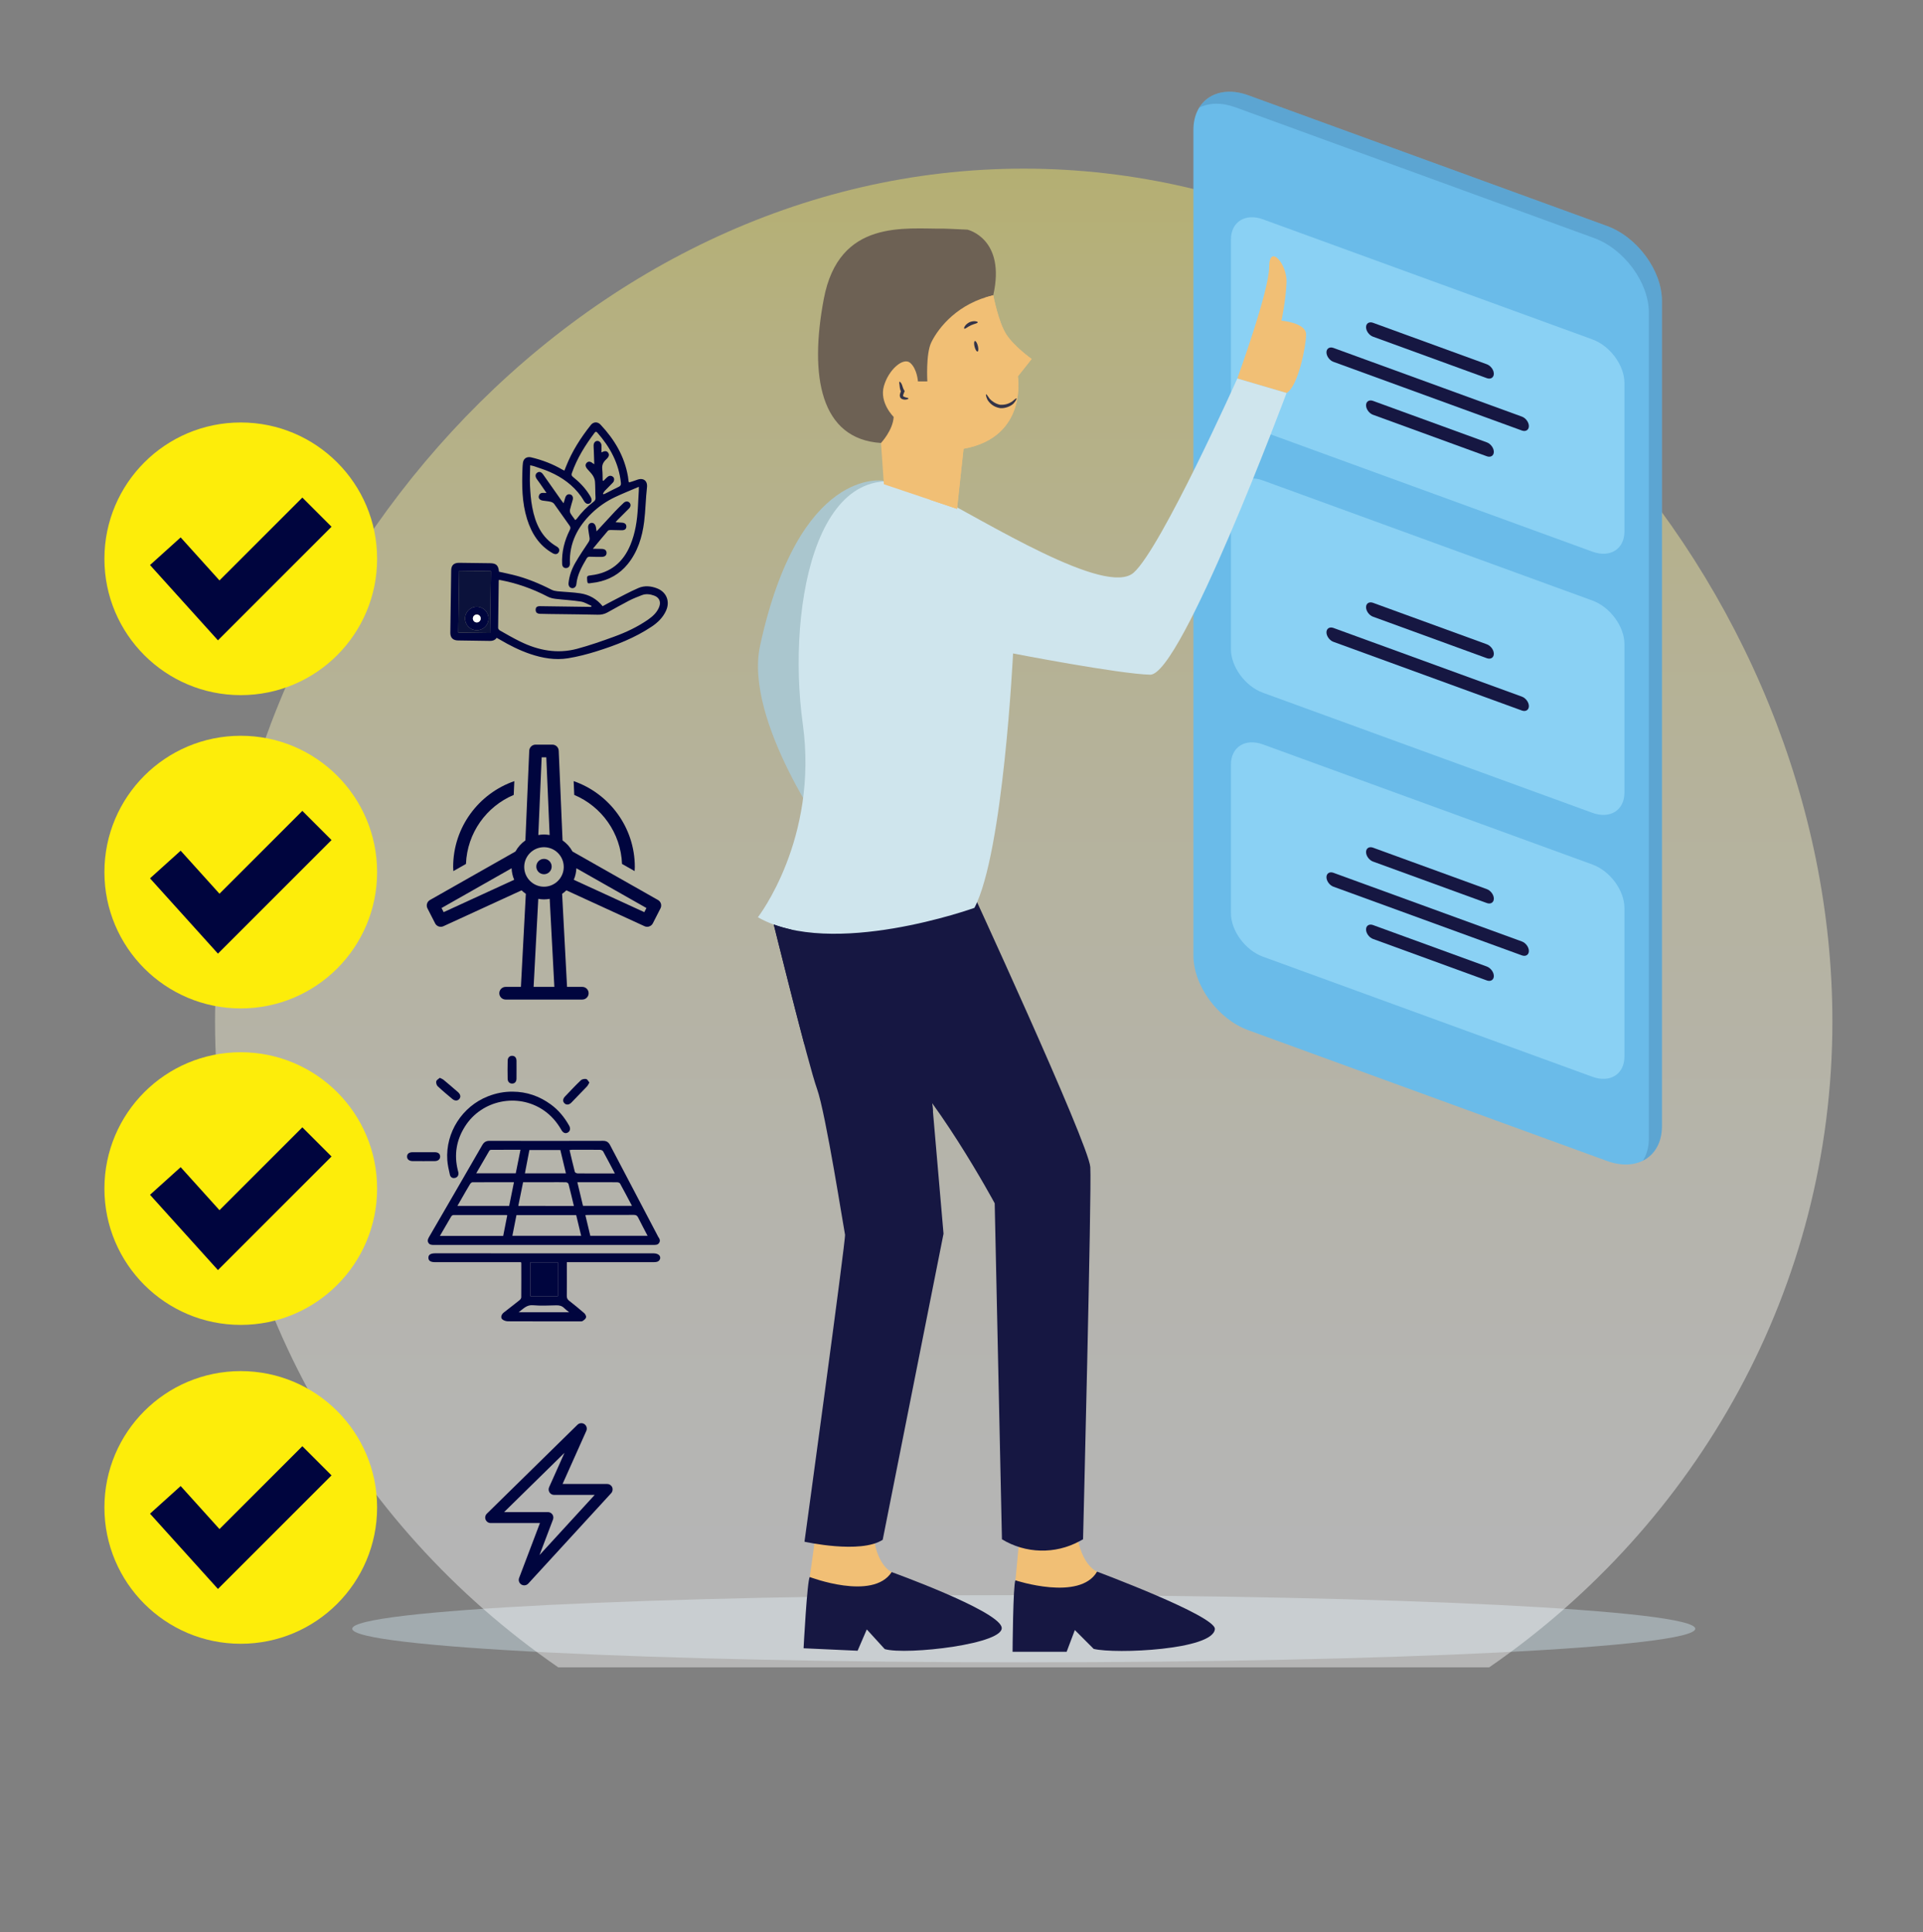 <svg width="201" height="202" viewBox="0 0 201 202" fill="none" xmlns="http://www.w3.org/2000/svg">
<rect x="0" y="0" width="201" height="202" fill="#808080" stroke="none"/>
<path opacity="0.43" d="M107.007 173.775C145.773 173.775 177.198 172.202 177.198 170.262C177.198 168.322 145.773 166.749 107.007 166.749C68.242 166.749 36.816 168.322 36.816 170.262C36.816 172.202 68.242 173.775 107.007 173.775Z" fill="#CFE5ED"/>
<path opacity="0.42" d="M58.347 174.296H155.661C177.35 159.343 191.53 134.687 191.53 106.778C191.53 61.161 153.686 17.629 107.003 17.629C60.32 17.629 22.477 61.161 22.477 106.778C22.477 134.687 36.657 159.343 58.347 174.296Z" fill="url(#paint0_linear)"/>
<path d="M130.484 107.697C127.316 106.544 124.74 103.038 124.74 99.883V13.586C124.74 10.433 127.316 8.807 130.484 9.962L167.969 23.622C171.136 24.776 173.712 28.282 173.712 31.436V117.735C173.712 120.889 171.136 122.516 167.969 121.362L130.484 107.697Z" fill="#6ABBE9"/>
<path opacity="0.25" d="M167.97 23.622L130.484 9.961C128.242 9.145 126.301 9.725 125.355 11.25C126.364 10.744 127.677 10.689 129.117 11.213L166.602 24.876C169.769 26.03 172.345 29.536 172.345 32.69V118.988C172.345 119.909 172.12 120.696 171.731 121.326C172.942 120.718 173.712 119.456 173.712 117.735V31.437C173.713 28.282 171.137 24.776 167.97 23.622Z" fill="#35658D"/>
<path d="M166.449 35.482L132.007 22.927C130.159 22.253 128.662 23.199 128.662 25.039V40.565C128.662 42.405 130.159 44.442 132.007 45.116L166.449 57.671C168.296 58.345 169.793 57.4 169.793 55.559V40.034C169.793 38.193 168.296 36.156 166.449 35.482Z" fill="#8AD1F4"/>
<path d="M166.449 62.781L132.007 50.226C130.159 49.554 128.662 50.498 128.662 52.339V67.864C128.662 69.705 130.159 71.743 132.007 72.416L166.449 84.972C168.296 85.645 169.793 84.699 169.793 82.859V67.333C169.793 65.492 168.296 63.456 166.449 62.781Z" fill="#8AD1F4"/>
<path d="M166.449 90.374L132.007 77.819C130.159 77.145 128.662 78.091 128.662 79.93V95.457C128.662 97.296 130.159 99.335 132.007 100.008L166.448 112.564C168.296 113.237 169.793 112.292 169.793 110.451V94.925C169.793 93.085 168.296 91.047 166.449 90.374Z" fill="#8AD1F4"/>
<path d="M155.412 38.08L143.514 33.743C143.113 33.597 142.785 33.804 142.785 34.204C142.785 34.602 143.113 35.05 143.514 35.196L155.412 39.532C155.811 39.678 156.141 39.471 156.141 39.073C156.142 38.673 155.812 38.226 155.412 38.08Z" fill="#161742"/>
<path d="M155.412 46.244L143.514 41.907C143.113 41.761 142.785 41.969 142.785 42.368C142.785 42.767 143.113 43.214 143.514 43.36L155.412 47.698C155.811 47.844 156.141 47.635 156.141 47.237C156.142 46.837 155.812 46.39 155.412 46.244Z" fill="#161742"/>
<path d="M159.076 43.552L139.377 36.371C138.978 36.225 138.648 36.433 138.648 36.832C138.648 37.233 138.977 37.679 139.377 37.825L159.076 45.006C159.477 45.152 159.805 44.944 159.805 44.545C159.806 44.146 159.478 43.699 159.076 43.552Z" fill="#161742"/>
<path d="M155.413 67.353L143.514 63.016C143.114 62.87 142.785 63.078 142.785 63.475C142.785 63.876 143.113 64.323 143.514 64.469L155.413 68.806C155.812 68.953 156.142 68.745 156.142 68.346C156.143 67.945 155.813 67.499 155.413 67.353Z" fill="#161742"/>
<path d="M159.076 72.824L139.377 65.643C138.978 65.497 138.648 65.705 138.648 66.104C138.648 66.503 138.977 66.95 139.377 67.096L159.076 74.277C159.477 74.423 159.805 74.216 159.805 73.816C159.806 73.418 159.478 72.971 159.076 72.824Z" fill="#161742"/>
<path d="M155.413 92.948L143.514 88.612C143.114 88.465 142.785 88.673 142.785 89.071C142.785 89.472 143.113 89.919 143.514 90.065L155.413 94.402C155.812 94.548 156.142 94.34 156.142 93.94C156.143 93.542 155.813 93.095 155.413 92.948Z" fill="#161742"/>
<path d="M155.413 101.039L143.514 96.702C143.114 96.556 142.785 96.763 142.785 97.162C142.785 97.562 143.113 98.009 143.514 98.155L155.413 102.493C155.812 102.639 156.142 102.43 156.142 102.032C156.143 101.632 155.813 101.187 155.413 101.039Z" fill="#161742"/>
<path d="M159.076 98.42L139.377 91.239C138.978 91.093 138.648 91.3 138.648 91.699C138.648 92.099 138.977 92.547 139.377 92.692L159.076 99.873C159.477 100.019 159.805 99.812 159.805 99.412C159.806 99.013 159.478 98.566 159.076 98.42Z" fill="#161742"/>
<path d="M114.671 164.295C114.671 164.295 112.702 163.588 112.45 159.248H106.696L106.141 165.203L110.43 168.785L114.164 166.918L114.671 164.295Z" fill="#F1BF75"/>
<path d="M106.14 165.203C106.14 165.203 112.852 167.424 114.669 164.295C114.669 164.295 127.071 168.916 126.982 170.293C126.84 172.475 116.586 172.924 114.316 172.369L112.347 170.4L111.49 172.671H105.838C105.837 172.672 105.888 165.557 106.14 165.203Z" fill="#161742"/>
<path d="M93.199 164.343C93.199 164.343 91.265 163.546 91.213 159.198L85.467 158.934L84.639 164.858L88.758 168.633L92.574 166.94L93.199 164.343Z" fill="#F1BF75"/>
<path d="M84.639 164.857C84.639 164.857 91.241 167.382 93.2 164.341C93.2 164.341 104.054 168.249 104.679 170.046C105.303 171.843 94.72 173.048 92.476 172.39L90.601 170.333L89.64 172.562L83.994 172.304C83.992 172.305 84.369 165.197 84.639 164.857Z" fill="#161742"/>
<path d="M80.756 96.166C80.756 96.166 84.49 111.307 85.4 113.83C86.308 116.351 88.226 128.666 88.326 129.07C88.428 129.472 84.088 161.166 84.088 161.166C84.088 161.166 89.942 162.477 92.264 160.963L98.621 128.969L95.896 97.479L80.756 96.166Z" fill="#161742"/>
<path d="M81.564 95.36C81.564 95.36 87.317 105.2 92.464 109.59C97.611 113.98 103.97 125.789 103.97 125.789L104.727 160.912C107.197 162.414 110.277 162.492 112.82 161.121L113.206 160.912C113.206 160.912 114.114 124.428 113.963 122.004C113.812 119.582 100.943 91.727 100.943 91.727L81.564 95.36Z" fill="#161742"/>
<path d="M103.819 30.865C103.819 30.865 99.314 46.767 92.086 46.308C85.753 45.904 84.575 39.337 86.107 31.244C87.696 22.842 94.635 23.951 98.672 23.902C98.672 23.902 99.537 23.922 101.12 24.006C101.12 24.006 105.162 24.922 103.819 30.865Z" fill="#6D6154"/>
<path d="M92.337 50.252C92.337 50.252 83.524 48.689 79.446 67.502C77.733 75.4 86.713 87.789 86.713 87.789L96.099 69.723L92.337 50.252Z" fill="#AAC6CE"/>
<path d="M129.328 39.57C129.328 39.57 132.659 30.412 132.659 27.914C132.659 25.416 134.552 27.611 134.475 29.504C134.399 31.395 133.946 33.516 133.946 33.516C133.946 33.516 136.519 33.743 136.519 34.954C136.519 36.165 135.686 40.403 134.475 41.085L129.328 39.57Z" fill="#F1BF75"/>
<path d="M97.234 51.531C103.086 54.543 115.628 62.431 118.504 59.857C121.381 57.283 129.329 39.57 129.329 39.57L134.476 41.084C134.476 41.084 123.474 70.605 120.22 70.531C116.964 70.455 105.888 68.31 105.888 68.31C105.888 68.31 104.878 89.152 101.851 94.904C101.851 94.904 86.939 100.279 79.217 95.888C79.217 95.888 85.573 87.72 83.91 75.677C82.17 63.074 85.539 45.514 97.234 51.531Z" fill="#CFE5ED"/>
<path d="M103.818 30.865C103.818 30.865 104.348 33.666 105.18 34.953C106.013 36.24 107.83 37.527 107.83 37.527L106.391 39.343C106.391 39.343 107.452 45.7 100.714 46.913L100.033 53.194L92.387 50.622L92.084 46.308C92.084 46.308 93.334 44.982 93.409 43.581C93.409 43.581 91.894 42.106 92.387 40.364C92.879 38.624 94.432 37.298 95.151 37.942C95.87 38.585 95.946 39.872 95.946 39.872H96.93C96.93 39.872 96.756 36.991 97.346 35.784C98.142 34.158 100.185 31.697 103.818 30.865Z" fill="#F1BF75"/>
<path d="M100.033 53.195L100.714 46.914C107.451 45.701 106.391 39.344 106.391 39.344L107.83 37.528C107.83 37.528 106.013 36.241 105.18 34.954C104.348 33.667 103.818 30.866 103.818 30.866C103.511 30.936 103.233 31.034 102.948 31.126C103.429 32.45 104.114 34.632 104.272 36.69C104.522 39.94 104.008 43.614 99.459 46.378C97.917 47.316 97.359 49.86 97.189 52.239L100.033 53.195Z" fill="#F1BF75"/>
<path d="M97.514 116.204C92.483 115.065 87.729 112.056 84.059 109.12C82.856 104.589 81.314 98.388 80.877 96.643C81.452 96.854 82.059 97.026 82.676 97.163C84.59 100.216 88.686 106.376 92.461 109.589C94.078 110.972 95.813 113.087 97.44 115.333L97.514 116.204Z" fill="#161742"/>
<path d="M106.251 41.642C106.286 41.657 106.205 41.889 105.938 42.181C105.682 42.453 105.058 42.721 104.522 42.663C103.844 42.548 103.444 42.158 103.223 41.803C103.052 41.465 103.037 41.233 103.071 41.215C103.124 41.185 103.231 41.406 103.445 41.685C103.65 41.923 104.07 42.219 104.516 42.309C105.118 42.347 105.466 42.175 105.779 41.986C106.044 41.782 106.201 41.609 106.251 41.642Z" fill="#343449"/>
<path d="M94.961 41.649C94.969 41.692 94.84 41.777 94.588 41.779C94.524 41.776 94.457 41.77 94.377 41.746C94.289 41.711 94.245 41.717 94.128 41.597C93.974 41.342 94.088 41.138 94.138 40.983C94.158 40.935 94.178 40.889 94.199 40.837C94.205 40.894 94.211 40.947 94.217 41.001C94.026 40.675 94.05 40.392 94.021 40.222C94.009 40.061 93.965 39.932 94.01 39.911C94.046 39.894 94.151 39.95 94.247 40.155C94.338 40.343 94.379 40.615 94.51 40.803L94.562 40.879L94.527 40.967C94.506 41.019 94.488 41.065 94.469 41.113C94.402 41.258 94.386 41.4 94.393 41.404C94.371 41.396 94.458 41.462 94.489 41.473C94.529 41.495 94.581 41.515 94.625 41.53C94.811 41.588 94.954 41.598 94.961 41.649Z" fill="#343449"/>
<path d="M102.199 33.693C102.185 33.803 101.85 33.847 101.483 34.005C101.162 34.154 100.852 34.434 100.783 34.35C100.733 34.289 100.842 33.944 101.334 33.684C101.804 33.483 102.219 33.611 102.199 33.693Z" fill="#343449"/>
<path d="M101.866 36.243C101.943 36.547 102.083 36.775 102.178 36.75C102.273 36.726 102.288 36.46 102.211 36.156C102.135 35.852 101.995 35.625 101.9 35.649C101.804 35.673 101.789 35.939 101.866 36.243Z" fill="#343449"/>
<path fill-rule="evenodd" clip-rule="evenodd" d="M56.841 130.14C53.019 130.14 49.196 130.139 45.375 130.141C45.141 130.141 44.905 130.146 44.772 129.909C44.641 129.676 44.752 129.473 44.872 129.268C46.721 126.082 48.57 122.898 50.408 119.706C50.591 119.39 50.805 119.256 51.179 119.258C55.126 119.27 59.073 119.27 63.019 119.257C63.398 119.256 63.605 119.393 63.775 119.72C65.418 122.864 67.07 126.001 68.72 129.14C68.748 129.196 68.771 129.255 68.808 129.305C68.938 129.49 69.041 129.671 68.908 129.907C68.767 130.151 68.539 130.14 68.307 130.14C64.485 130.139 60.663 130.14 56.841 130.14ZM60.226 127.023C58.134 127.023 56.067 127.023 53.982 127.023C53.838 127.751 53.697 128.466 53.555 129.189C55.968 129.189 58.345 129.189 60.746 129.189C60.569 128.451 60.398 127.737 60.226 127.023ZM45.981 129.196C48.214 129.196 50.395 129.196 52.597 129.196C52.739 128.47 52.879 127.754 53.018 127.05C52.979 127.027 52.97 127.017 52.961 127.017C51.109 127.014 49.257 127.009 47.405 127.014C47.324 127.014 47.21 127.086 47.167 127.157C46.776 127.814 46.395 128.481 45.981 129.196ZM59.985 126.065C59.797 125.28 59.62 124.521 59.423 123.768C59.403 123.69 59.261 123.594 59.172 123.592C58.619 123.576 58.068 123.584 57.517 123.584C56.581 123.584 55.645 123.584 54.676 123.584C54.508 124.413 54.342 125.231 54.174 126.064C56.114 126.065 58.027 126.065 59.985 126.065ZM61.702 129.189C63.698 129.189 65.677 129.189 67.69 129.189C67.349 128.533 67.014 127.913 66.704 127.283C66.603 127.079 66.49 127 66.257 127.002C64.666 127.012 63.073 127.007 61.484 127.008C61.391 127.008 61.298 127.015 61.184 127.022C61.358 127.756 61.529 128.471 61.702 129.189ZM53.72 123.585C52.258 123.585 50.815 123.582 49.37 123.593C49.288 123.595 49.179 123.701 49.128 123.787C48.853 124.238 48.593 124.7 48.328 125.158C48.159 125.453 47.993 125.746 47.813 126.06C49.644 126.06 51.43 126.06 53.22 126.06C53.387 125.234 53.552 124.423 53.72 123.585ZM60.937 126.055C62.651 126.055 64.337 126.055 66.055 126.055C65.632 125.256 65.231 124.482 64.809 123.721C64.767 123.643 64.609 123.592 64.503 123.591C63.681 123.58 62.858 123.585 62.036 123.585C61.485 123.585 60.935 123.585 60.347 123.585C60.55 124.433 60.744 125.246 60.937 126.055ZM64.268 122.669C63.841 121.857 63.45 121.103 63.04 120.358C62.992 120.272 62.833 120.201 62.724 120.199C61.738 120.187 60.75 120.192 59.762 120.195C59.694 120.195 59.625 120.209 59.531 120.22C59.716 120.995 59.889 121.753 60.085 122.505C60.105 122.579 60.265 122.659 60.359 122.661C61.107 122.674 61.857 122.668 62.605 122.668C63.143 122.669 63.681 122.669 64.268 122.669ZM59.154 122.658C58.952 121.814 58.758 121.011 58.569 120.218C57.475 120.218 56.398 120.218 55.335 120.218C55.177 121.042 55.023 121.842 54.866 122.658C56.304 122.658 57.705 122.658 59.154 122.658ZM54.403 120.193C53.346 120.193 52.338 120.192 51.332 120.197C51.27 120.197 51.183 120.236 51.153 120.285C50.698 121.06 50.248 121.841 49.778 122.652C51.179 122.652 52.538 122.652 53.909 122.652C54.072 121.839 54.233 121.037 54.403 120.193Z" fill="#00053E"/>
<path fill-rule="evenodd" clip-rule="evenodd" d="M54.455 131.944C54.335 131.944 54.213 131.944 54.091 131.944C51.228 131.944 48.362 131.944 45.497 131.944C45.01 131.944 44.786 131.803 44.778 131.491C44.768 131.17 45.004 131.016 45.502 131.016C53.105 131.016 60.707 131.014 68.311 131.021C68.494 131.021 68.716 131.065 68.852 131.172C69.128 131.389 69.02 131.804 68.681 131.903C68.563 131.937 68.434 131.942 68.31 131.942C65.436 131.943 62.562 131.943 59.688 131.943C59.554 131.943 59.42 131.943 59.249 131.943C59.249 132.155 59.249 132.339 59.249 132.523C59.249 133.502 59.258 134.481 59.244 135.461C59.238 135.697 59.317 135.842 59.497 135.983C60.029 136.4 60.557 136.826 61.065 137.271C61.179 137.371 61.29 137.584 61.259 137.714C61.226 137.861 61.048 137.993 60.904 138.09C60.821 138.146 60.685 138.131 60.572 138.131C58.082 138.133 55.593 138.136 53.104 138.124C52.902 138.123 52.663 138.051 52.512 137.926C52.3 137.751 52.392 137.413 52.661 137.203C53.21 136.774 53.764 136.35 54.307 135.913C54.391 135.846 54.481 135.72 54.482 135.619C54.493 134.433 54.489 133.244 54.486 132.057C54.486 132.031 54.472 132.002 54.455 131.944ZM55.44 131.957C55.44 133.16 55.44 134.33 55.44 135.5C56.412 135.5 57.362 135.5 58.312 135.5C58.312 134.306 58.312 133.134 58.312 131.957C57.348 131.957 56.404 131.957 55.44 131.957ZM59.491 137.179C59.284 137.008 59.12 136.895 58.983 136.755C58.748 136.515 58.477 136.445 58.143 136.454C57.333 136.476 56.518 136.515 55.712 136.445C55.049 136.386 54.709 136.812 54.211 137.178C56.003 137.179 57.708 137.179 59.491 137.179Z" fill="#00053E"/>
<path fill-rule="evenodd" clip-rule="evenodd" d="M53.586 114.118C55.062 114.125 56.38 114.589 57.567 115.45C58.382 116.042 59.001 116.804 59.491 117.675C59.654 117.964 59.595 118.247 59.359 118.386C59.118 118.528 58.864 118.445 58.687 118.135C58.211 117.299 57.6 116.59 56.801 116.049C54.099 114.222 50.354 114.992 48.608 117.746C47.705 119.168 47.444 120.704 47.857 122.346C47.875 122.415 47.897 122.486 47.91 122.556C47.964 122.826 47.837 123.054 47.6 123.126C47.331 123.206 47.092 123.096 47.024 122.801C46.909 122.296 46.789 121.786 46.753 121.273C46.56 118.385 48.308 115.667 51.001 114.607C51.835 114.278 52.692 114.11 53.586 114.118Z" fill="#00053E"/>
<path fill-rule="evenodd" clip-rule="evenodd" d="M44.258 121.38C43.883 121.38 43.508 121.383 43.134 121.378C42.769 121.374 42.549 121.195 42.547 120.913C42.545 120.62 42.752 120.449 43.124 120.449C43.894 120.446 44.665 120.445 45.436 120.448C45.808 120.449 46.013 120.622 46.006 120.919C46 121.192 45.788 121.372 45.444 121.378C45.049 121.385 44.653 121.38 44.258 121.38Z" fill="#00053E"/>
<path fill-rule="evenodd" clip-rule="evenodd" d="M61.606 113.169C61.501 113.338 61.445 113.476 61.349 113.577C60.812 114.143 60.27 114.705 59.723 115.262C59.485 115.505 59.2 115.529 59.005 115.34C58.803 115.145 58.814 114.878 59.058 114.622C59.603 114.049 60.144 113.471 60.716 112.926C60.838 112.81 61.096 112.765 61.27 112.798C61.398 112.823 61.489 113.031 61.606 113.169Z" fill="#00053E"/>
<path fill-rule="evenodd" clip-rule="evenodd" d="M45.976 112.671C46.151 112.766 46.282 112.812 46.38 112.895C46.883 113.314 47.379 113.74 47.872 114.17C48.147 114.411 48.188 114.687 47.996 114.898C47.816 115.097 47.528 115.094 47.272 114.876C46.755 114.44 46.233 114.011 45.744 113.546C45.629 113.438 45.563 113.187 45.601 113.031C45.635 112.891 45.841 112.792 45.976 112.671Z" fill="#00053E"/>
<path fill-rule="evenodd" clip-rule="evenodd" d="M53.989 111.821C53.989 112.134 53.995 112.445 53.986 112.758C53.98 113.071 53.822 113.255 53.559 113.272C53.288 113.291 53.071 113.103 53.062 112.789C53.047 112.145 53.047 111.5 53.065 110.855C53.072 110.542 53.294 110.352 53.56 110.372C53.825 110.39 53.98 110.572 53.987 110.887C53.995 111.197 53.989 111.51 53.989 111.821Z" fill="#00053E"/>
<path fill-rule="evenodd" clip-rule="evenodd" d="M55.44 131.957C56.404 131.957 57.346 131.957 58.312 131.957C58.312 133.134 58.312 134.306 58.312 135.5C57.361 135.5 56.411 135.5 55.44 135.5C55.44 134.33 55.44 133.16 55.44 131.957Z" fill="#00053E"/>
<path fill-rule="evenodd" clip-rule="evenodd" d="M55.417 48.639C55.406 49.377 55.363 50.071 55.397 50.76C55.434 51.516 55.491 52.279 55.632 53.023C55.949 54.713 56.606 56.216 58.189 57.133C58.461 57.292 58.528 57.518 58.389 57.742C58.26 57.949 58.036 57.983 57.774 57.834C56.36 57.033 55.564 55.77 55.091 54.259C54.551 52.528 54.543 50.747 54.613 48.961C54.62 48.765 54.632 48.566 54.659 48.372C54.723 47.925 55.073 47.706 55.519 47.811C56.666 48.082 57.756 48.496 58.775 49.092C58.832 49.125 58.892 49.149 58.994 49.197C59.052 49.051 59.103 48.916 59.156 48.784C59.785 47.189 60.695 45.763 61.757 44.427C62.029 44.085 62.459 44.063 62.764 44.385C64.221 45.931 65.276 47.695 65.639 49.822C65.668 49.989 65.68 50.156 65.703 50.325C65.707 50.35 65.726 50.374 65.756 50.432C66.027 50.345 66.305 50.271 66.569 50.166C67.244 49.902 67.706 50.255 67.625 50.95C67.488 52.142 67.478 53.348 67.33 54.54C67.127 56.147 66.658 57.675 65.614 58.966C64.769 60.01 63.671 60.623 62.359 60.87C62.111 60.916 61.858 60.933 61.609 60.977C61.454 61.004 61.405 60.928 61.388 60.798C61.382 60.751 61.376 60.704 61.373 60.657C61.336 60.206 61.352 60.189 61.8 60.135C63.794 59.893 65.132 58.795 65.891 56.963C66.403 55.726 66.599 54.421 66.672 53.095C66.705 52.504 66.737 51.913 66.768 51.323C66.774 51.215 66.772 51.107 66.775 50.89C65.896 51.268 65.079 51.59 64.289 51.965C63.386 52.392 62.565 52.959 61.844 53.655C60.364 55.087 59.489 56.79 59.569 58.904C59.581 59.183 59.426 59.373 59.173 59.384C58.93 59.395 58.772 59.237 58.757 58.956C58.696 57.698 58.997 56.518 59.558 55.401C59.647 55.224 59.649 55.112 59.532 54.949C58.989 54.196 58.468 53.427 57.921 52.675C57.842 52.565 57.683 52.485 57.545 52.452C57.273 52.389 56.986 52.375 56.71 52.328C56.433 52.282 56.272 52.099 56.317 51.876C56.367 51.631 56.524 51.508 56.782 51.526C56.871 51.531 56.96 51.529 57.122 51.531C56.874 51.17 56.665 50.863 56.456 50.561C56.343 50.398 56.225 50.241 56.11 50.081C55.922 49.812 55.939 49.562 56.154 49.411C56.359 49.265 56.581 49.327 56.771 49.599C57.405 50.495 58.034 51.397 58.665 52.294C58.729 52.384 58.8 52.47 58.908 52.61C58.975 52.381 59.024 52.208 59.08 52.034C59.166 51.751 59.363 51.619 59.598 51.683C59.827 51.746 59.94 51.979 59.865 52.253C59.772 52.596 59.656 52.934 59.579 53.28C59.553 53.402 59.573 53.562 59.636 53.67C59.776 53.909 59.956 54.127 60.128 54.369C60.192 54.312 60.25 54.278 60.286 54.229C60.787 53.554 61.372 52.959 62.042 52.453C62.197 52.336 62.262 52.212 62.247 52.002C62.211 51.449 62.233 50.894 62.19 50.342C62.173 50.124 62.08 49.893 61.961 49.706C61.805 49.464 61.585 49.264 61.398 49.041C61.166 48.766 61.15 48.553 61.336 48.369C61.508 48.202 61.718 48.227 61.981 48.445C62.007 48.466 62.042 48.482 62.116 48.527C62.098 48.019 62.083 47.547 62.066 47.076C62.058 46.907 62.045 46.739 62.047 46.57C62.046 46.298 62.21 46.1 62.429 46.092C62.646 46.084 62.855 46.29 62.869 46.556C62.882 46.785 62.865 47.015 62.862 47.296C63.156 47.152 63.391 47.078 63.572 47.335C63.712 47.534 63.666 47.744 63.366 48.017C63.054 48.304 62.9 48.62 62.951 49.055C62.995 49.443 62.983 49.837 62.995 50.228C63.02 50.244 63.048 50.258 63.074 50.274C63.207 50.143 63.333 50.005 63.47 49.881C63.64 49.728 63.834 49.684 64.035 49.818C64.212 49.937 64.223 50.122 64.158 50.297C64.122 50.398 64.03 50.481 63.953 50.561C63.705 50.818 63.449 51.066 63.203 51.325C63.129 51.404 63.082 51.51 63.024 51.602C63.045 51.625 63.068 51.649 63.09 51.673C63.167 51.638 63.246 51.607 63.322 51.569C63.773 51.341 64.222 51.107 64.678 50.888C64.858 50.802 64.92 50.682 64.9 50.487C64.694 48.446 63.772 46.741 62.437 45.228C62.332 45.109 62.256 45.098 62.151 45.237C61.174 46.54 60.312 47.908 59.774 49.459C59.711 49.643 59.747 49.744 59.896 49.861C60.567 50.397 61.161 51.007 61.616 51.743C61.659 51.815 61.704 51.888 61.744 51.962C61.899 52.256 61.859 52.506 61.636 52.626C61.421 52.74 61.206 52.647 61.037 52.368C60.936 52.199 60.835 52.028 60.722 51.869C59.884 50.712 58.765 49.906 57.474 49.337C56.936 49.099 56.368 48.928 55.812 48.732C55.709 48.698 55.601 48.682 55.417 48.639Z" fill="#00053E"/>
<path fill-rule="evenodd" clip-rule="evenodd" d="M51.916 66.676C51.737 66.923 51.498 67.004 51.219 67C50.101 66.984 48.984 66.973 47.865 66.951C47.344 66.94 47.064 66.664 47.07 66.136C47.092 63.965 47.123 61.795 47.16 59.624C47.169 59.082 47.447 58.83 48.005 58.835C49.074 58.844 50.147 58.859 51.219 58.876C51.871 58.885 52.09 59.091 52.157 59.764C52.585 59.861 53.021 59.955 53.457 60.055C54.928 60.395 56.311 60.966 57.653 61.649C57.837 61.743 58.057 61.787 58.266 61.808C59.06 61.887 59.861 61.906 60.647 62.024C61.575 62.164 62.366 62.6 62.991 63.371C63.324 63.19 63.657 63.002 63.997 62.83C64.906 62.366 65.803 61.868 66.739 61.465C67.364 61.195 68.051 61.256 68.692 61.51C69.677 61.901 70.056 62.881 69.615 63.846C69.292 64.555 68.758 65.075 68.126 65.499C66.362 66.68 64.402 67.442 62.394 68.073C61.405 68.384 60.392 68.648 59.371 68.814C58.024 69.031 56.695 68.797 55.409 68.362C54.304 67.986 53.264 67.461 52.26 66.87C52.152 66.808 52.045 66.749 51.916 66.676ZM52.151 60.615C52.142 60.659 52.13 60.695 52.129 60.732C52.105 62.367 52.08 64.003 52.067 65.638C52.066 65.73 52.163 65.859 52.25 65.908C52.943 66.3 53.634 66.702 54.35 67.054C56.252 67.992 58.247 68.38 60.328 67.821C61.639 67.468 62.925 67.017 64.2 66.551C65.444 66.098 66.643 65.533 67.739 64.772C68.238 64.425 68.678 64.022 68.904 63.435C69.103 62.915 68.91 62.462 68.394 62.27C67.972 62.113 67.531 62.049 67.1 62.212C66.637 62.389 66.173 62.572 65.734 62.799C64.975 63.19 64.234 63.617 63.484 64.027C63.174 64.197 62.849 64.271 62.487 64.261C61.134 64.228 59.78 64.218 58.426 64.199C57.759 64.19 57.091 64.188 56.424 64.166C56.298 64.161 56.126 64.108 56.062 64.018C55.989 63.918 55.971 63.736 56.005 63.609C56.056 63.417 56.231 63.363 56.43 63.367C58.122 63.393 59.815 63.415 61.506 63.438C61.603 63.439 61.699 63.441 61.795 63.442C61.804 63.405 61.813 63.369 61.822 63.332C61.454 63.178 61.1 62.946 60.719 62.888C59.85 62.75 58.966 62.708 58.092 62.605C57.811 62.572 57.516 62.508 57.268 62.379C55.652 61.537 53.956 60.934 52.151 60.615ZM51.224 66.172C51.253 64.011 51.283 61.865 51.312 59.711C50.181 59.695 49.087 59.681 47.99 59.665C47.961 61.827 47.931 63.972 47.902 66.126C49.015 66.142 50.113 66.156 51.224 66.172Z" fill="#00053E"/>
<path fill-rule="evenodd" clip-rule="evenodd" d="M62.358 55.545C63.025 54.821 63.65 54.136 64.285 53.46C64.574 53.152 64.882 52.861 65.186 52.569C65.38 52.385 65.633 52.38 65.79 52.537C65.961 52.707 65.941 52.961 65.745 53.158C65.359 53.545 64.973 53.929 64.588 54.314C64.517 54.385 64.454 54.463 64.334 54.596C64.599 54.611 64.798 54.624 64.996 54.635C65.315 54.651 65.482 54.805 65.468 55.067C65.453 55.315 65.289 55.437 64.968 55.43C64.582 55.423 64.197 55.406 63.813 55.404C63.719 55.405 63.591 55.425 63.539 55.486C63.027 56.084 62.529 56.691 61.969 57.366C62.328 57.371 62.604 57.373 62.88 57.379C63.226 57.387 63.399 57.53 63.399 57.798C63.402 58.061 63.22 58.213 62.876 58.216C62.472 58.218 62.068 58.213 61.665 58.199C61.509 58.192 61.404 58.23 61.321 58.374C60.826 59.219 60.341 60.062 60.245 61.067C60.218 61.338 60.024 61.506 59.803 61.484C59.554 61.462 59.398 61.251 59.427 60.95C59.504 60.172 59.775 59.449 60.163 58.782C60.578 58.069 61.04 57.385 61.497 56.698C61.604 56.537 61.655 56.395 61.621 56.206C61.563 55.893 61.526 55.575 61.48 55.26C61.431 54.928 61.549 54.707 61.798 54.662C62.043 54.618 62.246 54.816 62.297 55.149C62.314 55.27 62.333 55.389 62.358 55.545Z" fill="#00053E"/>
<path fill-rule="evenodd" clip-rule="evenodd" d="M51.224 66.172C50.114 66.156 49.015 66.142 47.902 66.126C47.931 63.972 47.961 61.827 47.99 59.665C49.088 59.681 50.181 59.695 51.312 59.711C51.282 61.865 51.253 64.011 51.224 66.172ZM49.812 65.883C50.501 65.896 51.052 65.365 51.063 64.675C51.073 63.992 50.536 63.442 49.847 63.429C49.182 63.416 48.626 63.955 48.611 64.626C48.595 65.313 49.128 65.869 49.812 65.883Z" fill="#0B123B"/>
<path fill-rule="evenodd" clip-rule="evenodd" d="M49.813 65.883C49.128 65.869 48.595 65.313 48.612 64.626C48.628 63.955 49.183 63.416 49.848 63.429C50.536 63.442 51.074 63.992 51.064 64.675C51.054 65.365 50.503 65.896 49.813 65.883ZM49.854 64.244C49.634 64.234 49.437 64.417 49.429 64.638C49.42 64.868 49.589 65.054 49.82 65.068C50.04 65.08 50.234 64.899 50.245 64.673C50.256 64.443 50.084 64.256 49.854 64.244Z" fill="#00053E"/>
<path fill-rule="evenodd" clip-rule="evenodd" d="M49.853 64.244C50.082 64.256 50.254 64.442 50.244 64.672C50.233 64.898 50.039 65.079 49.819 65.068C49.589 65.054 49.42 64.869 49.428 64.638C49.437 64.417 49.634 64.234 49.853 64.244Z" fill="white"/>
<path d="M48.705 90.313C48.83 87.067 50.851 84.297 53.697 83.098L53.76 81.657C50.043 82.946 47.365 86.479 47.365 90.63C47.365 90.775 47.379 90.917 47.386 91.062L48.705 90.313Z" fill="#00053E"/>
<path d="M65.016 90.313L66.334 91.061C66.341 90.918 66.354 90.774 66.354 90.629C66.354 86.479 63.676 82.945 59.961 81.656L60.022 83.097C62.867 84.297 64.891 87.066 65.016 90.313Z" fill="#00053E"/>
<path d="M68.775 94.082L59.84 89.014C59.589 88.551 59.231 88.155 58.801 87.854L58.4 78.477C58.385 78.123 58.093 77.842 57.737 77.842H55.98C55.626 77.842 55.334 78.123 55.318 78.477L54.916 87.854C54.486 88.155 54.13 88.551 53.877 89.014L44.944 94.082C44.635 94.256 44.519 94.645 44.681 94.959L45.481 96.523C45.597 96.752 45.831 96.884 46.072 96.884C46.164 96.884 46.26 96.864 46.349 96.823L54.517 93.073C54.656 93.206 54.801 93.329 54.962 93.436L54.447 103.165H52.853C52.487 103.165 52.19 103.462 52.19 103.829C52.19 104.194 52.487 104.491 52.853 104.491H60.862C61.228 104.491 61.526 104.194 61.526 103.829C61.526 103.462 61.228 103.165 60.862 103.165H59.27L58.755 93.436C58.914 93.329 59.062 93.206 59.199 93.073L67.368 96.823C67.459 96.864 67.552 96.884 67.644 96.884C67.885 96.884 68.118 96.751 68.236 96.523L69.035 94.959C69.2 94.645 69.084 94.256 68.775 94.082ZM54.794 90.629C54.794 89.49 55.721 88.563 56.858 88.563C57.998 88.563 58.925 89.491 58.925 90.629C58.925 91.767 57.996 92.693 56.858 92.693C55.721 92.693 54.794 91.768 54.794 90.629ZM56.617 79.168H57.102L57.45 87.291C57.258 87.258 57.06 87.236 56.858 87.236C56.657 87.236 56.461 87.257 56.267 87.291L56.617 79.168ZM46.151 94.922L53.475 90.766C53.492 91.192 53.584 91.598 53.745 91.969L46.373 95.354L46.151 94.922ZM57.943 103.166H55.775L56.263 93.963C56.456 93.998 56.656 94.02 56.858 94.02C57.063 94.02 57.263 93.999 57.456 93.963L57.943 103.166ZM67.347 95.354L59.974 91.969C60.135 91.598 60.227 91.192 60.245 90.766L67.569 94.922L67.347 95.354Z" fill="#00053E"/>
<path d="M56.86 91.39C57.303 91.39 57.663 91.031 57.663 90.587C57.663 90.144 57.303 89.784 56.86 89.784C56.416 89.784 56.057 90.144 56.057 90.587C56.057 91.031 56.416 91.39 56.86 91.39Z" fill="#00053E"/>
<path d="M51.29 159.215H57.267C57.079 159.215 56.903 159.123 56.796 158.968C56.689 158.813 56.666 158.614 56.732 158.439L54.261 164.952C54.162 165.208 54.262 165.499 54.494 165.642C54.728 165.786 55.032 165.744 55.217 165.542L63.886 156.088C64.038 155.92 64.079 155.677 63.988 155.47C63.896 155.261 63.691 155.128 63.463 155.128H57.921C58.114 155.128 58.295 155.226 58.401 155.388C58.505 155.551 58.52 155.757 58.442 155.934L61.284 149.58C61.395 149.328 61.314 149.033 61.089 148.876C60.862 148.72 60.557 148.745 60.36 148.938L50.888 158.234C50.723 158.397 50.671 158.645 50.76 158.859C50.848 159.074 51.059 159.215 51.29 159.215ZM60.239 149.113L57.396 155.466C57.318 155.644 57.334 155.849 57.439 156.012C57.544 156.175 57.725 156.273 57.92 156.273H63.461C63.234 156.273 63.029 156.139 62.938 155.931C62.847 155.723 62.885 155.481 63.04 155.313L54.373 164.767C54.559 164.565 54.862 164.522 55.095 164.666C55.33 164.811 55.428 165.101 55.331 165.357L57.802 158.845C57.869 158.669 57.846 158.472 57.739 158.316C57.633 158.162 57.457 158.07 57.267 158.07H51.29C51.524 158.07 51.733 158.21 51.821 158.425C51.909 158.64 51.857 158.886 51.691 159.05L61.163 149.753C60.967 149.946 60.661 149.973 60.434 149.816C60.209 149.66 60.127 149.364 60.239 149.113Z" fill="#00053E"/>
<path d="M25.165 72.667C33.036 72.667 39.416 66.287 39.416 58.416C39.416 50.545 33.036 44.165 25.165 44.165C17.294 44.165 10.914 50.545 10.914 58.416C10.914 66.287 17.294 72.667 25.165 72.667Z" fill="#FDED0A"/>
<path d="M22.78 66.938L15.68 59.068L18.883 56.179L22.94 60.676L31.603 52.015L34.652 55.064L22.78 66.938Z" fill="#00053E"/>
<path d="M25.165 105.417C33.036 105.417 39.416 99.037 39.416 91.166C39.416 83.295 33.036 76.915 25.165 76.915C17.294 76.915 10.914 83.295 10.914 91.166C10.914 99.037 17.294 105.417 25.165 105.417Z" fill="#FDED0A"/>
<path d="M22.78 99.688L15.68 91.818L18.883 88.929L22.94 93.426L31.603 84.765L34.652 87.814L22.78 99.688Z" fill="#00053E"/>
<path d="M25.165 138.5C33.036 138.5 39.416 132.12 39.416 124.249C39.416 116.378 33.036 109.998 25.165 109.998C17.294 109.998 10.914 116.378 10.914 124.249C10.914 132.12 17.294 138.5 25.165 138.5Z" fill="#FDED0A"/>
<path d="M22.78 132.771L15.68 124.901L18.883 122.012L22.94 126.509L31.603 117.848L34.652 120.897L22.78 132.771Z" fill="#00053E"/>
<path d="M25.165 171.834C33.036 171.834 39.416 165.454 39.416 157.583C39.416 149.712 33.036 143.332 25.165 143.332C17.294 143.332 10.914 149.712 10.914 157.583C10.914 165.454 17.294 171.834 25.165 171.834Z" fill="#FDED0A"/>
<path d="M22.78 166.104L15.68 158.235L18.883 155.346L22.94 159.843L31.603 151.182L34.652 154.231L22.78 166.104Z" fill="#00053E"/>
<defs>
<linearGradient id="paint0_linear" x1="107.003" y1="162.296" x2="107.003" y2="-11.705" gradientUnits="userSpaceOnUse">
<stop stop-color="white"/>
<stop offset="0.091" stop-color="#FFFEF7"/>
<stop offset="0.222" stop-color="#FFFCE8"/>
<stop offset="0.376" stop-color="#FEFAD1"/>
<stop offset="0.547" stop-color="#FEF6B0"/>
<stop offset="0.734" stop-color="#FEF384"/>
<stop offset="0.93" stop-color="#FDEF3D"/>
<stop offset="1" stop-color="#FDED0A"/>
</linearGradient>
</defs>
</svg>
